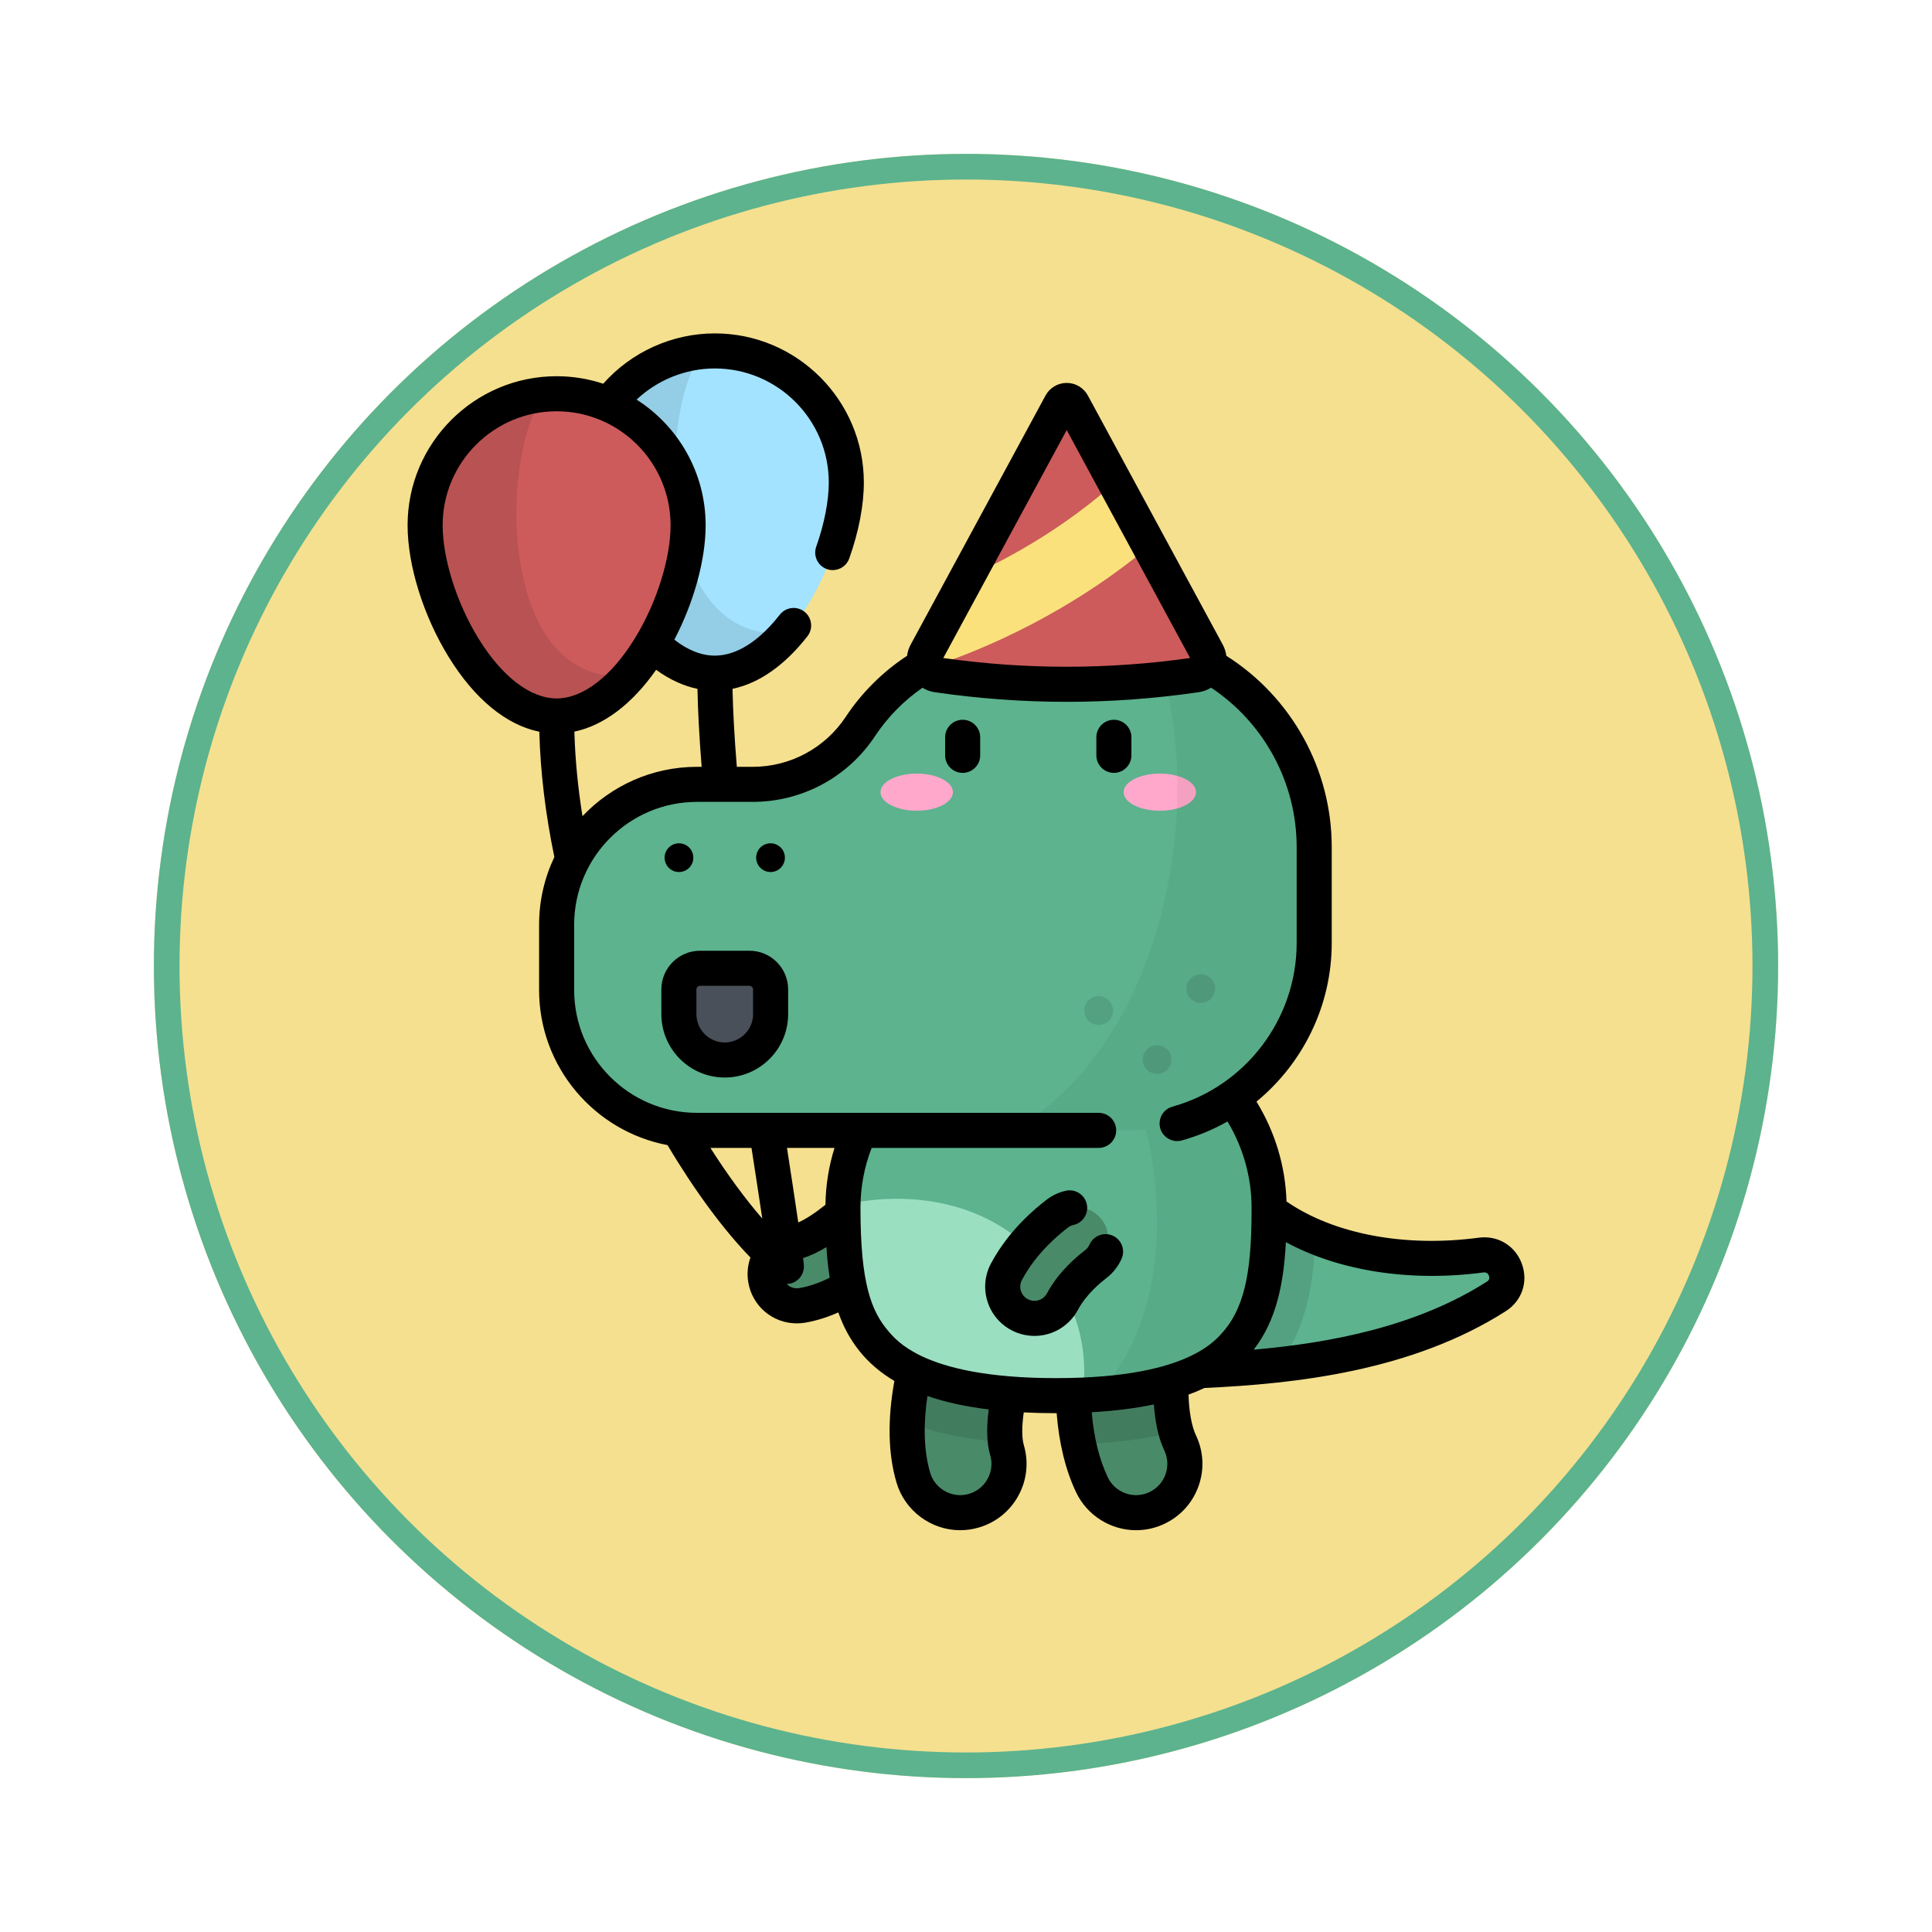 <svg width="226" height="226" viewBox="0 0 226 226" fill="none" xmlns="http://www.w3.org/2000/svg">
<g filter="url(#filter0_d_250_2148)">
<circle cx="113" cy="109" r="95" fill="#F5E08F"/>
<circle cx="113" cy="109" r="93.5" stroke="#5CB38E" stroke-width="3"/>
</g>
<path d="M93.209 152.753C91.424 152.753 89.85 151.463 89.55 149.645C89.216 147.621 90.585 145.711 92.609 145.377C94.829 145.01 97.354 142.938 98.183 142.257C98.303 142.158 98.404 142.076 98.482 142.013C100.087 140.738 102.423 141.005 103.699 142.61C104.974 144.216 104.707 146.551 103.101 147.827C103.047 147.87 102.978 147.927 102.894 147.996C100.794 149.72 97.569 152.084 93.818 152.703C93.614 152.737 93.41 152.753 93.209 152.753Z" fill="#498A68"/>
<path d="M98.999 56.433C98.999 64.928 92.112 78.744 83.617 78.744C75.122 78.744 68.235 64.928 68.235 56.433C68.235 47.938 75.122 41.051 83.617 41.051C92.112 41.051 98.999 47.938 98.999 56.433Z" fill="#A3E3FF"/>
<path opacity="0.1" d="M82.105 41.126C74.32 41.886 68.235 48.448 68.235 56.433C68.235 64.928 75.122 78.744 83.617 78.744C86.775 78.744 89.711 76.835 92.153 73.999C77.076 75.674 76.656 49.243 82.105 41.126Z" fill="black"/>
<path d="M125.47 160.554C142.03 160.554 161.089 160.554 175.041 151.647C177.429 150.123 176.048 146.441 173.24 146.816C162.191 148.291 152.91 145.479 147.618 140.922L125.47 160.554Z" fill="#5CB38E"/>
<path opacity="0.1" d="M153.865 144.681C153.681 149.97 152.869 155.249 149.609 159.638C141.536 160.554 133.229 160.554 125.47 160.554L147.618 140.922C149.315 142.383 151.422 143.663 153.865 144.681Z" fill="black"/>
<path d="M132.894 176.949C130.757 176.949 128.709 175.746 127.731 173.688C124.569 167.036 125.414 157.843 126.689 153.611C127.599 150.59 130.785 148.879 133.806 149.789C136.826 150.699 138.537 153.885 137.627 156.906C136.801 159.649 136.555 165.639 138.049 168.784C139.403 171.633 138.191 175.041 135.342 176.395C134.55 176.771 133.715 176.949 132.894 176.949Z" fill="#498A68"/>
<path d="M112.314 176.949C109.846 176.949 107.57 175.337 106.837 172.849C104.483 164.854 108.565 154.457 109.466 152.741C110.933 149.949 114.386 148.874 117.179 150.34C119.967 151.805 121.043 155.248 119.587 158.038C118.747 159.744 116.833 166.352 117.796 169.622C118.687 172.648 116.956 175.824 113.93 176.715C113.392 176.874 112.849 176.949 112.314 176.949Z" fill="#498A68"/>
<path opacity="0.1" d="M137.627 156.906C138.537 153.885 136.826 150.699 133.806 149.789C130.785 148.879 127.599 150.59 126.689 153.611C125.699 156.897 124.97 163.174 126.173 168.93C130.536 168.793 134.314 168.308 137.559 167.452C136.627 164.162 136.906 159.298 137.627 156.906Z" fill="black"/>
<path opacity="0.1" d="M117.179 150.34C114.386 148.873 110.933 149.948 109.466 152.741C108.798 154.014 106.383 160.059 106.138 166.359C109.313 167.609 113.114 168.399 117.617 168.753C117.142 165.299 118.817 159.604 119.588 158.038C121.043 155.248 119.967 151.804 117.179 150.34Z" fill="black"/>
<path d="M98.603 141.291C98.603 154.037 100.335 163.26 123.53 163.26C146.725 163.26 148.457 154.037 148.457 141.291C148.457 128.545 137.297 118.213 123.53 118.213C109.764 118.213 98.603 128.545 98.603 141.291Z" fill="#5CB38E"/>
<path d="M98.603 141.291C98.603 141.19 98.606 141.089 98.608 140.988C103.799 139.655 114.098 139.268 121.264 146.884C126.486 152.433 127.242 158.422 126.681 163.199C125.678 163.24 124.628 163.26 123.53 163.26C100.335 163.26 98.603 154.037 98.603 141.291Z" fill="#9BDFC1"/>
<path opacity="0.05" d="M128.262 118.63C139.765 120.677 148.457 130.043 148.457 141.291C148.457 153.093 146.969 161.874 128.335 163.109C138.681 152.608 136.68 130.925 128.262 118.63Z" fill="black"/>
<path d="M100.65 84.975C104.907 78.538 112.109 74.666 119.826 74.666H129.311C142.798 74.666 153.73 85.599 153.73 99.085V110.312C153.73 122.416 143.918 132.228 131.814 132.228H81.53C72.462 132.228 65.112 124.878 65.112 115.81V108.169C65.112 99.102 72.462 91.752 81.53 91.752H88.044C93.117 91.752 97.852 89.206 100.65 84.975Z" fill="#5CB38E"/>
<path d="M84.779 123.995C81.816 123.995 79.414 121.593 79.414 118.63V115.742C79.414 114.374 80.523 113.265 81.891 113.265H87.666C89.035 113.265 90.144 114.374 90.144 115.742V118.63C90.144 121.593 87.742 123.995 84.779 123.995Z" fill="#495059"/>
<g opacity="0.1">
<path d="M140.466 117.328C141.395 117.328 142.147 116.575 142.147 115.647C142.147 114.719 141.395 113.967 140.466 113.967C139.538 113.967 138.786 114.719 138.786 115.647C138.786 116.575 139.538 117.328 140.466 117.328Z" fill="black"/>
<path d="M128.517 119.893C129.445 119.893 130.198 119.14 130.198 118.212C130.198 117.284 129.445 116.531 128.517 116.531C127.589 116.531 126.837 117.284 126.837 118.212C126.837 119.14 127.589 119.893 128.517 119.893Z" fill="black"/>
<path d="M135.356 125.627C136.284 125.627 137.036 124.874 137.036 123.946C137.036 123.018 136.284 122.266 135.356 122.266C134.428 122.266 133.675 123.018 133.675 123.946C133.675 124.874 134.428 125.627 135.356 125.627Z" fill="black"/>
</g>
<path d="M135.673 94.838C138.012 94.838 139.909 93.865 139.909 92.665C139.909 91.465 138.012 90.492 135.673 90.492C133.334 90.492 131.437 91.465 131.437 92.665C131.437 93.865 133.334 94.838 135.673 94.838Z" fill="#FFA8CB"/>
<path d="M107.236 94.838C109.575 94.838 111.471 93.865 111.471 92.665C111.471 91.465 109.575 90.492 107.236 90.492C104.896 90.492 103 91.465 103 92.665C103 93.865 104.896 94.838 107.236 94.838Z" fill="#FFA8CB"/>
<path opacity="0.05" d="M134.736 75.272C145.612 77.739 153.731 87.463 153.731 99.085V110.312C153.731 122.416 143.919 132.228 131.815 132.228H118.516C137.884 120.959 141.167 89.984 134.736 75.272Z" fill="black"/>
<path d="M121.006 154.22C120.416 154.22 119.817 154.079 119.26 153.782C117.451 152.816 116.768 150.567 117.734 148.758C119.663 145.143 122.58 142.834 123.539 142.075L123.617 142.013C125.223 140.738 127.558 141.004 128.834 142.61C130.109 144.215 129.842 146.551 128.236 147.826L128.148 147.897C127.42 148.473 125.485 150.005 124.284 152.255C123.616 153.507 122.332 154.22 121.006 154.22Z" fill="#498A68"/>
<path d="M139.942 78.939C129.888 80.414 119.672 80.414 109.617 78.939C108.415 78.763 107.755 77.445 108.334 76.376L124.106 47.246C124.396 46.711 125.164 46.711 125.453 47.246L141.226 76.376C141.804 77.445 141.144 78.763 139.942 78.939Z" fill="#CD5B5B"/>
<path d="M130.433 56.443C124.838 61.424 118.631 65.054 113.124 67.529L108.333 76.376C108.007 76.979 108.075 77.661 108.413 78.173C115.572 75.907 125.553 71.331 134.457 63.875L130.433 56.443Z" fill="#FAE17C"/>
<path d="M80.494 61.441C80.494 69.937 73.607 83.753 65.112 83.753C56.616 83.753 49.73 69.937 49.73 61.441C49.73 52.946 56.617 46.059 65.112 46.059C73.607 46.059 80.494 52.946 80.494 61.441Z" fill="#CD5B5B"/>
<path opacity="0.1" d="M63.6 46.134C55.814 46.894 49.73 53.456 49.73 61.441C49.73 69.936 56.617 83.753 65.112 83.753C68.27 83.753 71.205 81.843 73.648 79.007C58.57 80.683 58.151 54.252 63.6 46.134Z" fill="black"/>
<path d="M90.134 102.008C91.062 102.008 91.815 101.255 91.815 100.327C91.815 99.399 91.062 98.647 90.134 98.647C89.206 98.647 88.454 99.399 88.454 100.327C88.454 101.255 89.206 102.008 90.134 102.008ZM79.424 102.008C80.352 102.008 81.104 101.255 81.104 100.327C81.104 99.399 80.352 98.647 79.424 98.647C78.496 98.647 77.743 99.399 77.743 100.327C77.743 101.255 78.496 102.008 79.424 102.008ZM178.022 147.834C177.246 145.709 175.215 144.484 172.969 144.783C164.319 145.938 156.011 144.355 150.493 140.544C150.363 136.413 149.162 132.422 146.981 128.861C152.411 124.402 155.782 117.646 155.782 110.312V99.085C155.782 90.001 151.089 81.548 143.454 76.712C143.395 76.258 143.254 75.813 143.03 75.4L127.257 46.269C126.764 45.359 125.814 44.793 124.78 44.793C123.745 44.793 122.795 45.358 122.302 46.269L106.53 75.4C106.306 75.813 106.165 76.259 106.105 76.713C103.269 78.573 100.808 81.018 98.939 83.843C96.514 87.511 92.441 89.701 88.043 89.701H86.192C85.912 86.254 85.743 83.2 85.688 80.577C88.791 79.931 91.786 77.84 94.45 74.431C95.148 73.538 94.99 72.249 94.097 71.552C93.204 70.854 91.916 71.013 91.218 71.905C88.126 75.862 85.378 76.693 83.617 76.693C82.056 76.693 80.469 76.066 78.882 74.83C81.168 70.453 82.544 65.496 82.544 61.441C82.544 55.27 79.319 49.842 74.468 46.743C76.925 44.433 80.204 43.102 83.617 43.102C90.968 43.102 96.948 49.082 96.948 56.433C96.948 58.604 96.427 61.275 95.479 63.954C95.101 65.022 95.661 66.194 96.728 66.572C96.954 66.652 97.185 66.689 97.412 66.689C98.257 66.689 99.048 66.164 99.346 65.322C100.461 62.17 101.05 59.097 101.05 56.433C101.05 46.82 93.23 39 83.617 39C78.625 39 73.853 41.175 70.562 44.886C68.846 44.319 67.015 44.009 65.112 44.009C55.5 44.009 47.679 51.829 47.679 61.442C47.679 66.138 49.523 72.046 52.49 76.859C55.52 81.774 59.223 84.806 63.089 85.596C63.211 90.3 63.804 95.219 64.848 100.253C63.704 102.654 63.062 105.338 63.062 108.17V115.811C63.062 124.816 69.542 132.332 78.084 133.952C81.28 139.322 84.671 143.903 87.787 147.102C87.46 148.014 87.365 148.997 87.528 149.979C87.989 152.775 90.379 154.804 93.21 154.804C93.523 154.804 93.841 154.778 94.153 154.727C95.431 154.516 96.74 154.112 98.063 153.524C99.21 156.758 101.2 159.511 104.623 161.542C103.801 166.076 103.882 170.071 104.871 173.429C105.836 176.709 108.897 179 112.315 179C113.056 179 113.794 178.893 114.51 178.682C116.499 178.097 118.141 176.771 119.133 174.951C120.126 173.13 120.35 171.032 119.764 169.043C119.522 168.22 119.522 166.872 119.755 165.218C120.952 165.278 122.207 165.311 123.53 165.311C123.555 165.311 123.579 165.31 123.605 165.31C123.874 168.808 124.648 171.978 125.879 174.568C127.159 177.26 129.912 179 132.894 179C134.052 179 135.171 178.746 136.222 178.247C138.095 177.357 139.509 175.791 140.204 173.837C140.899 171.883 140.791 169.776 139.901 167.904C139.397 166.843 139.088 165.121 139.029 163.14C139.687 162.899 140.307 162.639 140.892 162.362C151.594 161.874 165.175 160.379 176.146 153.375C178.038 152.167 178.792 149.94 178.022 147.834ZM124.78 50.309L139.216 76.972C129.634 78.336 119.925 78.336 110.343 76.972L124.78 50.309ZM81.586 80.58C81.64 83.22 81.805 86.273 82.078 89.701H81.53C76.261 89.701 71.505 91.922 68.137 95.473C67.596 92.091 67.278 88.783 67.19 85.585C70.628 84.864 73.935 82.368 76.752 78.352C78.313 79.488 79.942 80.239 81.586 80.58ZM55.981 74.707C53.429 70.567 51.781 65.361 51.781 61.442C51.781 54.091 57.761 48.11 65.112 48.11C72.463 48.11 78.443 54.091 78.443 61.442C78.443 65.361 76.794 70.567 74.243 74.707C71.503 79.152 68.175 81.702 65.112 81.702C62.049 81.702 58.721 79.152 55.981 74.707ZM83.101 134.279H87.908L87.933 134.439C88.404 137.491 88.827 140.236 89.169 142.544C87.204 140.28 85.125 137.454 83.101 134.279ZM93.484 150.679C92.925 150.771 92.391 150.573 92.026 150.2C92.356 150.194 92.685 150.111 92.985 149.945C93.702 149.546 94.113 148.76 94.03 147.944C94.005 147.705 93.975 147.439 93.943 147.16C94.89 146.868 95.815 146.406 96.675 145.879C96.752 147.109 96.873 148.307 97.057 149.464C95.822 150.083 94.624 150.491 93.484 150.679ZM96.558 140.933C95.329 141.915 94.267 142.605 93.381 142.999C93.03 140.579 92.574 137.619 92.059 134.279H97.618C96.946 136.432 96.591 138.659 96.558 140.933ZM115.532 172.988C115.064 173.847 114.289 174.472 113.351 174.748C113.012 174.848 112.663 174.898 112.315 174.898C110.704 174.898 109.261 173.818 108.805 172.27C107.949 169.361 108.079 166.068 108.489 163.301C110.519 164.002 112.891 164.533 115.661 164.873C115.373 167.053 115.428 168.84 115.829 170.202C116.106 171.139 116 172.129 115.532 172.988ZM136.339 172.463C136.012 173.384 135.345 174.123 134.461 174.542C133.965 174.778 133.437 174.898 132.894 174.898C131.486 174.898 130.187 174.078 129.583 172.807C128.588 170.713 127.949 168.111 127.707 165.198C130.445 165.044 132.856 164.734 134.979 164.284C135.099 166.024 135.423 168.037 136.196 169.664C136.616 170.548 136.667 171.541 136.339 172.463ZM143.133 155.723C142.641 156.298 141.724 157.371 139.696 158.416C139.571 158.464 139.453 158.523 139.341 158.593C136.531 159.949 131.768 161.209 123.53 161.209C115.511 161.209 110.784 160.015 107.947 158.7C107.862 158.652 107.773 158.611 107.681 158.574C105.431 157.48 104.444 156.327 103.928 155.723C101.907 153.358 100.654 150.119 100.654 141.291C100.654 138.876 101.097 136.524 101.963 134.279H128.519C129.651 134.279 130.569 133.361 130.569 132.228C130.569 131.095 129.651 130.177 128.519 130.177H81.53C73.608 130.177 67.163 123.732 67.163 115.81V108.169C67.163 100.247 73.608 93.802 81.53 93.802H84.305C84.306 93.802 84.306 93.802 84.307 93.802C84.308 93.802 84.309 93.802 84.31 93.802H88.044C93.822 93.802 99.174 90.925 102.36 86.106C103.823 83.894 105.724 81.967 107.905 80.453C108.333 80.712 108.811 80.893 109.319 80.968C114.449 81.72 119.614 82.097 124.78 82.097C129.945 82.097 135.11 81.72 140.239 80.968C140.755 80.892 141.239 80.707 141.671 80.442C147.882 84.568 151.68 91.573 151.68 99.085V110.312C151.68 119.205 145.703 127.076 137.147 129.454C136.055 129.757 135.417 130.888 135.72 131.979C135.972 132.886 136.796 133.481 137.695 133.481C137.876 133.481 138.061 133.457 138.245 133.406C140.141 132.879 141.931 132.127 143.591 131.186C145.436 134.272 146.406 137.729 146.406 141.291C146.406 147.837 145.859 152.534 143.133 155.723ZM173.938 149.918C165.678 155.192 155.608 157.101 146.653 157.88C149.306 154.473 150.17 150.119 150.418 145.302C156.624 148.671 164.963 149.99 173.512 148.849C173.838 148.805 174.059 148.938 174.17 149.242C174.326 149.67 174.034 149.857 173.938 149.918ZM130.299 84.196C129.167 84.196 128.249 85.114 128.249 86.247V88.357C128.249 89.49 129.167 90.408 130.299 90.408C131.432 90.408 132.35 89.49 132.35 88.357V86.247C132.35 85.114 131.432 84.196 130.299 84.196ZM87.667 111.214H81.891C79.394 111.214 77.363 113.245 77.363 115.742V118.63C77.363 122.719 80.69 126.046 84.779 126.046C88.868 126.046 92.195 122.719 92.195 118.63V115.742C92.195 113.245 90.164 111.214 87.667 111.214ZM88.093 118.63C88.093 120.457 86.606 121.944 84.779 121.944H84.779C82.951 121.944 81.464 120.457 81.464 118.63V115.742C81.464 115.507 81.656 115.315 81.891 115.315H87.666C87.902 115.315 88.093 115.507 88.093 115.742V118.63H88.093ZM112.609 84.196C111.477 84.196 110.559 85.114 110.559 86.247V88.357C110.559 89.49 111.477 90.408 112.609 90.408C113.742 90.408 114.66 89.49 114.66 88.357V86.247C114.66 85.114 113.742 84.196 112.609 84.196ZM130.151 144.539C129.114 144.084 127.904 144.555 127.448 145.591C127.339 145.839 127.176 146.051 126.96 146.222L126.876 146.289C126.056 146.938 123.878 148.662 122.475 151.29C122.185 151.832 121.622 152.169 121.006 152.169C120.733 152.169 120.47 152.103 120.226 151.973C119.834 151.763 119.548 151.415 119.419 150.99C119.289 150.565 119.333 150.115 119.543 149.724C121.272 146.485 123.936 144.376 124.813 143.682L124.893 143.619C125.094 143.459 125.32 143.351 125.566 143.297C126.672 143.053 127.371 141.958 127.127 140.852C126.883 139.746 125.788 139.048 124.682 139.291C123.822 139.481 123.035 139.857 122.344 140.406L122.266 140.467C121.225 141.292 118.056 143.8 115.925 147.792C115.2 149.15 115.047 150.709 115.494 152.182C115.942 153.655 116.936 154.866 118.295 155.591C119.128 156.036 120.066 156.271 121.006 156.271C123.14 156.271 125.089 155.102 126.093 153.221C127.094 151.347 128.785 150.009 129.426 149.502L129.512 149.433C130.244 148.851 130.829 148.094 131.203 147.241C131.659 146.204 131.188 144.994 130.151 144.539Z" fill="black"/>
<defs>
<filter id="filter0_d_250_2148" x="0" y="0" width="226" height="226" filterUnits="userSpaceOnUse" color-interpolation-filters="sRGB">
<feFlood flood-opacity="0" result="BackgroundImageFix"/>
<feColorMatrix in="SourceAlpha" type="matrix" values="0 0 0 0 0 0 0 0 0 0 0 0 0 0 0 0 0 0 127 0" result="hardAlpha"/>
<feOffset dy="4"/>
<feGaussianBlur stdDeviation="9"/>
<feColorMatrix type="matrix" values="0 0 0 0 0 0 0 0 0 0 0 0 0 0 0 0 0 0 0.08 0"/>
<feBlend mode="normal" in2="BackgroundImageFix" result="effect1_dropShadow_250_2148"/>
<feBlend mode="normal" in="SourceGraphic" in2="effect1_dropShadow_250_2148" result="shape"/>
</filter>
</defs>
</svg>
